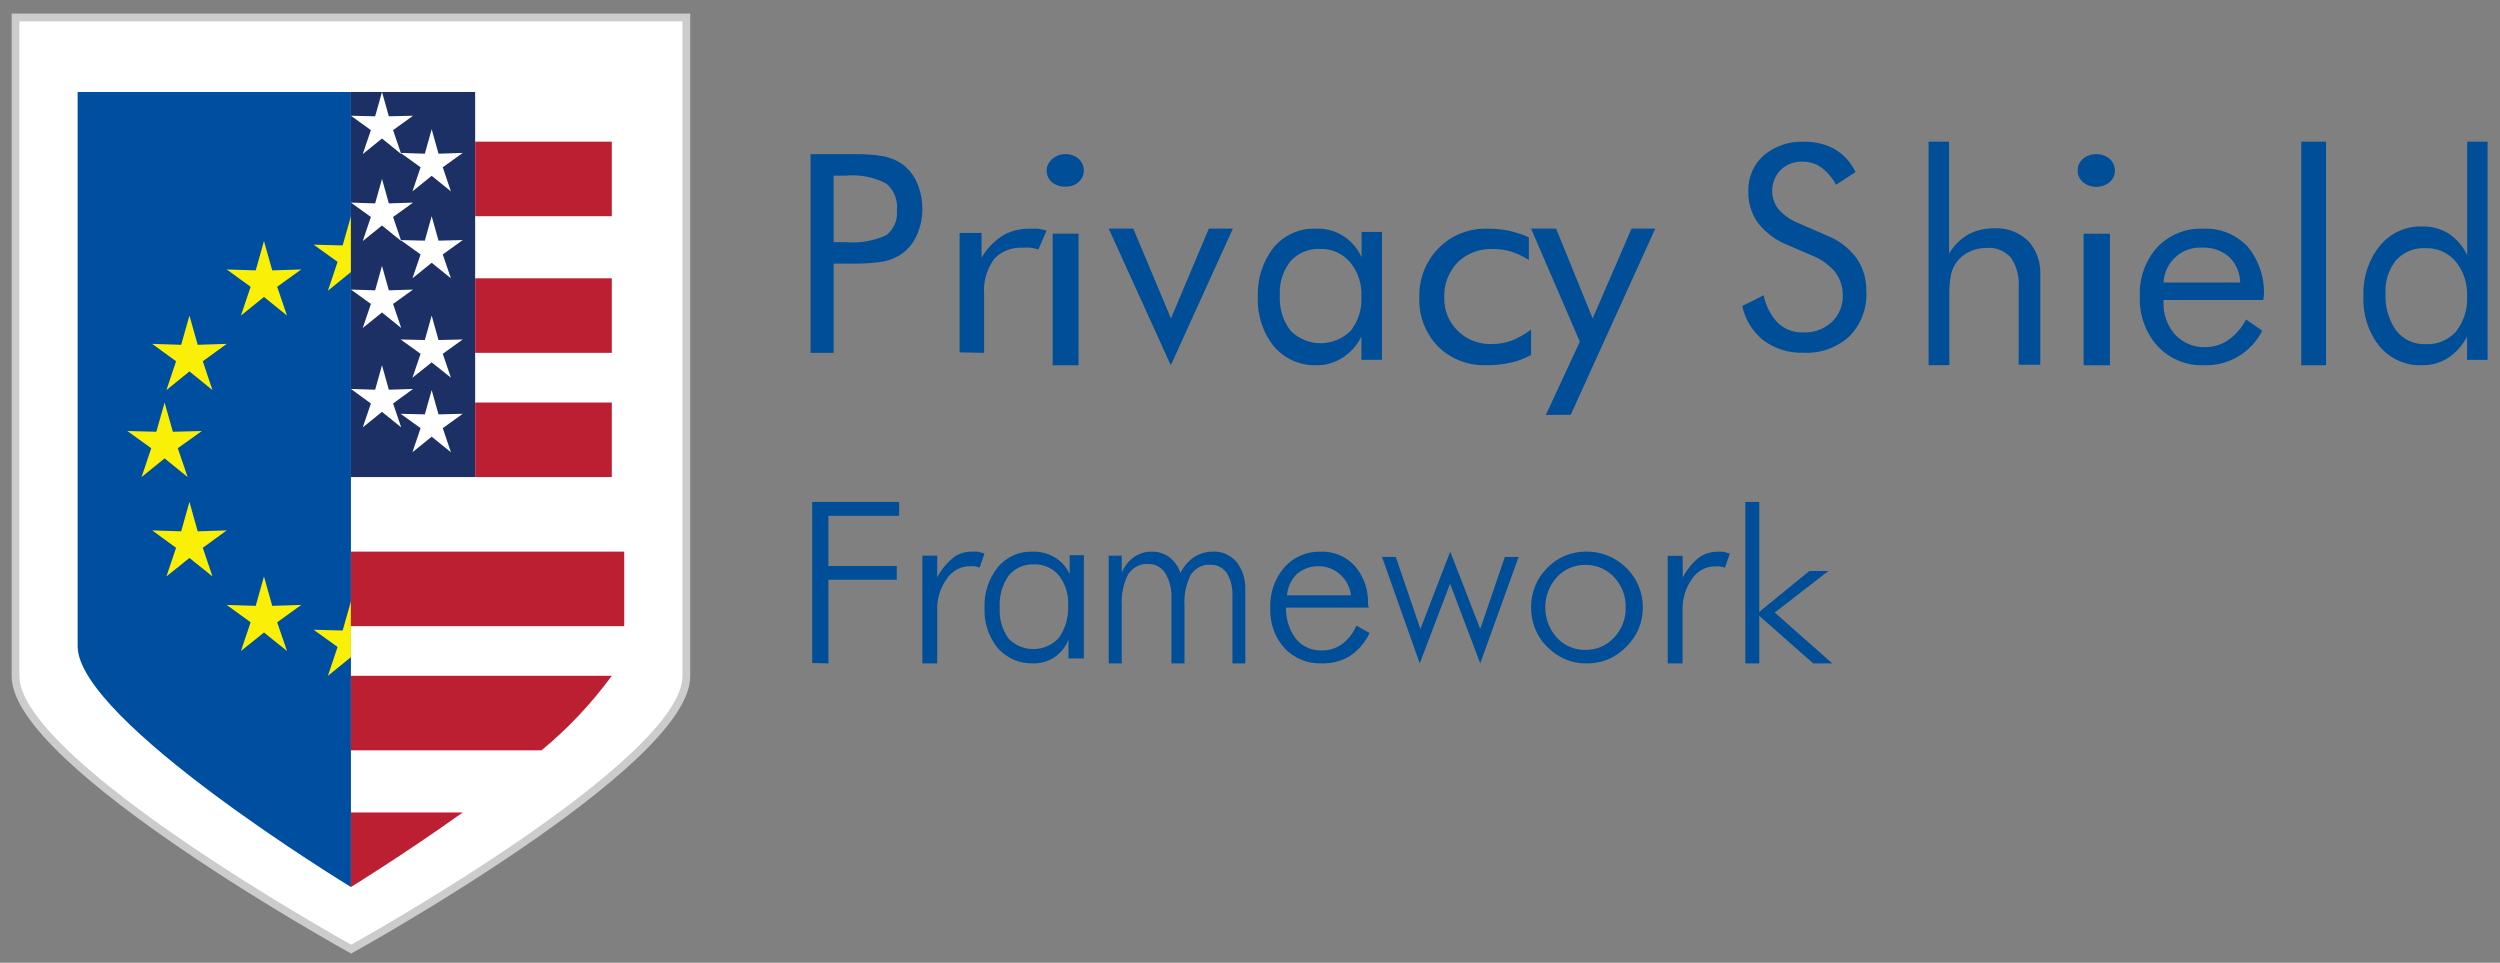 <?xml version="1.0" encoding="utf-8"?>
<!-- Generator: Adobe Illustrator 16.0.0, SVG Export Plug-In . SVG Version: 6.00 Build 0)  -->
<!DOCTYPE svg PUBLIC "-//W3C//DTD SVG 1.1//EN" "http://www.w3.org/Graphics/SVG/1.1/DTD/svg11.dtd">
<svg version="1.1" id="Layer_1" xmlns="http://www.w3.org/2000/svg" xmlns:xlink="http://www.w3.org/1999/xlink" x="0px" y="0px"
	 width="161px" height="62px" viewBox="0 0 161 62" enable-background="new 0 0 161 62" xml:space="preserve">
<rect x="0" y="0" width="161" height="62" fill="#808080" stroke="none"/>
<title>logoPrivacyShield</title>
<desc>Created with Sketch.</desc>
<g id="Welcome">
	<g id="homepage" transform="translate(-943, -2686)">
		<g id="Stats" transform="translate(202, 2435)">
			<g id="logoPrivacyShield" transform="translate(742, 252.123)">
				<path id="Shape" fill="#FFFFFF" stroke="#CCCCCC" stroke-width="0.5" d="M43.2,42.426C43.2,48.076,21.616,60,21.616,60
					S0,48.076,0,42.426V0h43.2V42.426z"/>
				<path id="Shape_1_" fill="#004E9F" d="M21.6,4.8H4v35.694C4,45.296,21.6,56,21.6,56V4.8z"/>
				<polygon id="Shape_2_" fill="#FAEF07" points="16,39.61 14.517,40.8 15.14,38.953 13.6,37.834 15.468,37.894 16,36
					16.532,37.894 18.4,37.834 16.849,38.953 17.483,40.8 				"/>
				<polygon id="Shape_3_" fill="#FAEF07" points="11.2,34.809 9.717,36 10.34,34.155 8.8,33.034 10.668,33.094 11.2,31.199
					11.732,33.094 13.6,33.034 12.061,34.155 12.683,36 				"/>
				<polygon id="Shape_4_" fill="#FAEF07" points="9.6,28.397 8.117,29.6 8.74,27.742 7.2,26.634 9.068,26.682 9.6,24.8
					10.132,26.682 12,26.634 10.449,27.742 11.083,29.6 				"/>
				<polygon id="Shape_5_" fill="#FAEF07" points="11.2,22.797 9.717,24 10.34,22.142 8.8,21.022 10.668,21.082 11.2,19.2
					11.732,21.082 13.6,21.022 12.061,22.142 12.683,24 				"/>
				<polygon id="Shape_6_" fill="#FAEF07" points="16,18 14.517,19.2 15.14,17.346 13.6,16.23 15.468,16.289 16,14.4 16.532,16.289
					18.4,16.23 16.849,17.346 17.483,19.2 				"/>
				<polygon id="Shape_7_" fill="#FAEF07" points="19.2,14.634 20.74,15.742 20.117,17.6 21.6,16.397 21.6,12.8 21.068,14.682
					"/>
				<polygon id="Shape_8_" fill="#FAEF07" points="21.068,39.482 19.2,39.434 20.74,40.541 20.117,42.401 21.6,41.198 21.6,37.6
									"/>
				<rect id="Rectangle-path" x="21.6" y="4.8" fill="#1D3065" width="8" height="24.8"/>
				<polygon id="Shape_9_" fill="#FFFFFF" points="23.6,25.4 22.362,26.4 22.886,24.863 21.6,23.925 23.16,23.975 23.6,22.4
					24.041,23.975 25.6,23.925 24.314,24.863 24.838,26.4 				"/>
				<polygon id="Shape_10_" fill="#FFFFFF" points="23.6,19 22.362,20 22.886,18.45 21.6,17.525 23.16,17.575 23.6,16
					24.041,17.575 25.6,17.525 24.314,18.45 24.838,20 				"/>
				<polygon id="Shape_11_" fill="#FFFFFF" points="23.6,13.4 22.362,14.4 22.886,12.85 21.6,11.925 23.16,11.975 23.6,10.4
					24.041,11.975 25.6,11.925 24.314,12.85 24.838,14.4 				"/>
				<polygon id="Shape_12_" fill="#FFFFFF" points="23.6,7.797 22.362,8.8 22.886,7.258 21.6,6.33 23.16,6.367 23.6,4.8
					24.041,6.367 25.6,6.33 24.314,7.258 24.838,8.8 				"/>
				<polygon id="Shape_13_" fill="#FFFFFF" points="26.8,27 25.562,28 26.086,26.45 24.8,25.525 26.359,25.563 26.8,24
					27.24,25.563 28.8,25.525 27.514,26.45 28.038,28 				"/>
				<polygon id="Shape_14_" fill="#FFFFFF" points="26.8,22.213 25.562,23.2 26.086,21.662 24.8,20.738 26.359,20.775 26.8,19.2
					27.24,20.775 28.8,20.738 27.514,21.662 28.038,23.2 				"/>
				<polygon id="Shape_15_" fill="#FFFFFF" points="26.8,15.8 25.562,16.8 26.086,15.262 24.8,14.338 26.359,14.375 26.8,12.8
					27.24,14.375 28.8,14.338 27.514,15.262 28.038,16.8 				"/>
				<polygon id="Shape_16_" fill="#FFFFFF" points="26.8,10.2 25.562,11.2 26.086,9.65 24.8,8.725 26.359,8.775 26.8,7.2
					27.24,8.775 28.8,8.725 27.514,9.65 28.038,11.2 				"/>
				<rect id="Rectangle-path_1_" x="21.6" y="34.401" fill="#BD1F32" width="17.6" height="4.799"/>
				<rect id="Rectangle-path_2_" x="29.6" y="8" fill="#BD1F32" width="8.8" height="4.8"/>
				<rect id="Rectangle-path_3_" x="29.6" y="16.8" fill="#BD1F32" width="8.8" height="4.8"/>
				<rect id="Rectangle-path_4_" x="29.6" y="24.8" fill="#BD1F32" width="8.8" height="4.8"/>
				<path id="Shape_17_" fill="#BD1F32" d="M21.6,47.199h12.272c1.694-1.396,3.215-3.01,4.528-4.799H21.6V47.199z"/>
				<path id="Shape_18_" fill="#BD1F32" d="M21.6,56c0,0,3.349-2.055,7.2-4.801h-7.2V56z"/>
				<path id="Shape_19_" fill="#004E97" d="M52.686,15.853V21.6H51.2V8.805h2.682c0.691-0.021,1.382,0.027,2.063,0.145
					c0.41,0.085,0.799,0.25,1.145,0.485c0.421,0.306,0.752,0.719,0.959,1.197c0.235,0.533,0.354,1.11,0.351,1.692
					c0.004,0.58-0.115,1.153-0.351,1.682c-0.204,0.482-0.536,0.899-0.959,1.208c-0.346,0.238-0.734,0.406-1.145,0.495
					c-0.682,0.113-1.372,0.161-2.063,0.145H52.686z M52.686,14.47h0.763c0.905,0.084,1.816-0.073,2.641-0.454
					c0.485-0.386,0.738-0.994,0.67-1.609c0.072-0.651-0.188-1.294-0.691-1.713c-0.807-0.417-1.716-0.593-2.62-0.506h-0.763V14.47z"
					/>
				<path id="Shape_20_" fill="#004E97" d="M60.8,21.57v-7.694h1.412v1.599c0.315-0.558,0.782-1.047,1.364-1.43
					c0.511-0.297,1.123-0.451,1.747-0.437c0.183-0.01,0.367-0.01,0.55,0c0.178,0.03,0.354,0.07,0.526,0.119l-0.526,1.211
					c-0.167-0.048-0.34-0.084-0.515-0.109c-0.155-0.014-0.312-0.014-0.467,0c-0.746-0.04-1.462,0.247-1.89,0.754
					c-0.475,0.687-0.691,1.475-0.623,2.264V21.6L60.8,21.57z"/>
				<path id="Shape_21_" fill="#004E97" d="M66.4,9.837c0.024-0.424,0.322-0.797,0.763-0.957c0.441-0.16,0.945-0.077,1.293,0.213
					c0.222,0.206,0.345,0.48,0.343,0.766c0.004,0.286-0.125,0.561-0.358,0.758c-0.232,0.197-0.546,0.299-0.866,0.281
					c-0.313,0.002-0.616-0.104-0.845-0.295C66.514,10.395,66.395,10.12,66.4,9.837z M66.792,22.4v-8.474h1.665V22.4H66.792z"/>
				<polygon id="Shape_22_" fill="#004E97" points="74.4,22.4 70.4,13.6 71.983,13.6 74.411,19.385 76.848,13.6 78.4,13.6 				"/>
				<path id="Shape_23_" fill="#004E97" d="M88,13.816v8.231h-1.326V20.55c-0.277,0.564-0.701,1.039-1.223,1.37
					c-0.5,0.32-1.077,0.486-1.664,0.478c-1.049,0.038-2.059-0.41-2.755-1.221c-0.712-0.894-1.079-2.029-1.027-3.187
					c-0.046-1.156,0.319-2.29,1.027-3.187c0.685-0.806,1.687-1.248,2.724-1.2c1.246-0.056,2.402,0.669,2.929,1.837v-1.625H88z
					 M86.674,18.001c0.045-0.816-0.217-1.619-0.729-2.241c-0.488-0.563-1.191-0.875-1.922-0.85
					c-0.719-0.042-1.418,0.245-1.912,0.786c-0.49,0.612-0.736,1.395-0.688,2.188c-0.054,0.826,0.191,1.644,0.688,2.294
					c1.084,1.069,2.791,1.069,3.875,0C86.469,19.566,86.714,18.789,86.674,18.001z"/>
				<path id="Shape_24_" fill="#004E97" d="M97.6,20.103v1.627c-0.398,0.231-0.834,0.399-1.288,0.497
					c-0.508,0.118-1.028,0.174-1.55,0.169c-1.182,0.049-2.328-0.389-3.156-1.205c-0.822-0.859-1.254-2.001-1.201-3.17
					c-0.035-1.175,0.412-2.315,1.244-3.171c0.824-0.834,1.977-1.289,3.167-1.247c0.462-0.002,0.924,0.043,1.376,0.137
					c0.437,0.096,0.861,0.238,1.267,0.423v1.458c-0.341-0.219-0.707-0.396-1.092-0.528c-0.392-0.123-0.801-0.183-1.212-0.18
					c-0.852-0.036-1.679,0.274-2.282,0.856c-0.595,0.625-0.905,1.455-0.862,2.304c-0.018,0.79,0.297,1.554,0.873,2.114
					c0.574,0.565,1.365,0.872,2.184,0.846c0.439,0,0.877-0.075,1.289-0.222C96.799,20.626,97.217,20.388,97.6,20.103z"/>
				<polygon id="Shape_25_" fill="#004E97" points="98.553,25.6 100.741,20.879 97.6,13.6 99.213,13.6 101.568,19.382 104.071,13.6
					105.6,13.6 100.154,25.59 				"/>
				<path id="Shape_26_" fill="#004E97" d="M116.676,14.057c0.742,0.294,1.393,0.789,1.876,1.432
					c0.425,0.611,0.649,1.343,0.64,2.091c0.074,1.105-0.328,2.188-1.104,2.969c-0.814,0.732-1.883,1.108-2.97,1.045
					c-0.907,0.029-1.8-0.247-2.536-0.784c-0.703-0.556-1.192-1.343-1.382-2.227l1.382-0.69c0.129,0.673,0.447,1.294,0.918,1.788
					c0.441,0.406,1.021,0.623,1.618,0.606c0.679,0.032,1.341-0.208,1.846-0.669c0.476-0.449,0.735-1.086,0.712-1.746
					c0.004-0.547-0.178-1.079-0.516-1.505c-0.406-0.469-0.92-0.828-1.496-1.045l-1.546-0.669c-0.749-0.293-1.407-0.784-1.907-1.422
					c-0.434-0.606-0.65-1.343-0.619-2.09c-0.013-0.881,0.366-1.722,1.031-2.289c0.725-0.591,1.639-0.892,2.567-0.847
					c0.694-0.017,1.381,0.153,1.99,0.491c0.571,0.346,1.03,0.855,1.319,1.463l-1.258,0.815c-0.233-0.44-0.561-0.823-0.959-1.119
					c-0.354-0.247-0.776-0.375-1.206-0.366c-0.52-0.022-1.025,0.17-1.402,0.533c-0.677,0.693-0.73,1.792-0.124,2.55
					c0.361,0.391,0.807,0.695,1.299,0.889L116.676,14.057z"/>
				<path id="Shape_27_" fill="#004E97" d="M123.2,22.4V8h1.318v7.205c0.308-0.516,0.733-0.939,1.237-1.228
					c0.515-0.272,1.082-0.407,1.656-0.395c0.802-0.052,1.591,0.235,2.197,0.801c0.539,0.58,0.824,1.376,0.787,2.193v5.791h-1.391
					v-4.979c0.052-0.683-0.126-1.364-0.5-1.919c-0.409-0.447-0.982-0.677-1.564-0.625c-0.38-0.008-0.758,0.074-1.104,0.241
					c-0.324,0.146-0.608,0.376-0.828,0.669c-0.168,0.227-0.289,0.488-0.357,0.768c-0.092,0.487-0.129,0.984-0.113,1.48v4.387
					L123.2,22.4z"/>
				<path id="Shape_28_" fill="#004E97" d="M132.801,9.845c-0.006-0.279,0.12-0.548,0.346-0.743c0.479-0.402,1.229-0.402,1.707,0
					c0.225,0.205,0.348,0.479,0.346,0.765c0.006,0.279-0.119,0.548-0.346,0.743c-0.478,0.402-1.229,0.402-1.707,0
					C132.916,10.408,132.79,10.131,132.801,9.845z M133.184,22.4v-8.469h1.695V22.4H133.184z"/>
				<path id="Shape_29_" fill="#004E97" d="M144.752,18.195h-6.42v0.126c-0.035,0.771,0.23,1.525,0.742,2.101
					c0.498,0.539,1.203,0.834,1.935,0.809c0.524,0.006,1.038-0.148,1.475-0.441c0.487-0.346,0.884-0.803,1.161-1.334l1.045,0.715
					c-0.709,1.412-2.17,2.281-3.743,2.227c-1.13,0.044-2.224-0.404-3.001-1.229c-0.787-0.883-1.196-2.042-1.141-3.225
					c-0.051-1.159,0.355-2.291,1.13-3.151c0.769-0.807,1.849-1.239,2.96-1.187c1.073-0.051,2.115,0.371,2.854,1.156
					c0.729,0.882,1.103,2.006,1.047,3.151L144.752,18.195z M143.268,17.071c-0.01-0.628-0.27-1.226-0.722-1.66
					c-0.49-0.412-1.118-0.623-1.757-0.588c-1.296-0.06-2.395,0.946-2.457,2.248H143.268z"/>
				<polygon id="Shape_30_" fill="#004E97" points="147.2,22.4 147.2,8 148.8,8 148.8,22.4 				"/>
				<path id="Shape_31_" fill="#004E97" d="M159.2,8v14.054h-1.322v-1.509c-0.283,0.564-0.704,1.041-1.22,1.381
					c-0.502,0.321-1.082,0.484-1.671,0.471c-1.05,0.045-2.063-0.407-2.757-1.23c-0.711-0.901-1.077-2.045-1.025-3.211
					c-0.05-1.166,0.315-2.31,1.025-3.211c0.682-0.847,1.697-1.32,2.757-1.284c0.601-0.018,1.194,0.142,1.712,0.46
					c0.512,0.341,0.923,0.822,1.189,1.392V8H159.2z M157.878,17.944c0.036-0.817-0.229-1.617-0.738-2.237
					c-0.497-0.569-1.21-0.879-1.948-0.845c-0.705-0.041-1.394,0.24-1.885,0.771c-0.481,0.596-0.724,1.363-0.678,2.141
					c-0.045,0.858,0.197,1.707,0.688,2.398c0.467,0.583,1.169,0.904,1.896,0.867c0.735,0.043,1.451-0.254,1.957-0.813
					C157.674,19.585,157.926,18.77,157.878,17.944z"/>
				<polygon id="Shape_32_" fill="#004E97" points="51.305,41.578 51.305,31.2 56.905,31.2 56.905,32.095 52.35,32.095
					52.35,35.327 56.752,35.327 56.752,36.211 52.35,36.211 52.35,41.6 				"/>
				<path id="Shape_33_" fill="#004E97" d="M59.358,36.057c0.259-0.491,0.613-0.925,1.042-1.275
					c0.343-0.253,0.758-0.387,1.184-0.381h0.414L62.4,34.52l-0.308,0.905l-0.319-0.083h-0.332c-0.593,0.006-1.144,0.311-1.467,0.811
					c-0.424,0.588-0.641,1.301-0.616,2.026V41.6H58.4v-6.938h0.958V36.057z"/>
				<path id="Shape_34_" fill="#004E97" d="M67.809,41.28v-1.209c-0.181,0.467-0.5,0.864-0.912,1.141
					c-0.413,0.266-0.896,0.4-1.385,0.388c-0.856,0.022-1.679-0.336-2.252-0.98c-0.596-0.729-0.901-1.656-0.856-2.601
					c-0.04-0.941,0.26-1.866,0.845-2.601c0.553-0.675,1.386-1.05,2.252-1.015c0.505-0.014,1.005,0.117,1.441,0.376
					c0.42,0.251,0.751,0.631,0.946,1.083v-1.23H68.8v6.648H67.809z M63.384,38.03c-0.045,0.709,0.159,1.412,0.575,1.984
					c0.432,0.435,1.019,0.674,1.627,0.664c0.609-0.012,1.188-0.271,1.604-0.721c0.426-0.612,0.636-1.352,0.597-2.1
					c0.038-0.693-0.174-1.379-0.597-1.928c-0.405-0.474-1.003-0.734-1.622-0.707c-0.631-0.025-1.237,0.254-1.633,0.754
					C63.527,36.577,63.333,37.301,63.384,38.03z"/>
				<path id="Shape_35_" fill="#004E97" d="M71.241,41.6H70.4v-6.936h0.841v1.083c0.177-0.41,0.451-0.756,0.789-0.999
					c0.346-0.233,0.741-0.353,1.143-0.346c0.395-0.009,0.784,0.111,1.122,0.346c0.327,0.249,0.581,0.605,0.727,1.023
					c0.214-0.422,0.518-0.773,0.883-1.023c0.372-0.232,0.791-0.352,1.215-0.346c0.565-0.033,1.117,0.209,1.517,0.667
					c0.393,0.505,0.594,1.168,0.561,1.844V41.6h-0.831v-4.307c0.033-0.545-0.099-1.087-0.374-1.533
					c-0.261-0.343-0.643-0.531-1.039-0.512c-0.49-0.043-0.965,0.197-1.267,0.642c-0.313,0.624-0.454,1.341-0.405,2.058V41.6H74.44
					v-4.307c0.011-0.561-0.142-1.109-0.436-1.558c-0.255-0.354-0.639-0.552-1.039-0.535c-0.504-0.048-0.996,0.198-1.309,0.654
					c-0.314,0.618-0.459,1.331-0.416,2.046V41.6z"/>
				<path id="Shape_36_" fill="#004E97" d="M87.154,38.006h-5.336c-0.019,0.725,0.209,1.436,0.646,2.019
					c0.402,0.487,1.012,0.762,1.647,0.741c0.467,0.008,0.922-0.133,1.303-0.399c0.416-0.308,0.738-0.722,0.934-1.197l0.853,0.468
					c-0.275,0.598-0.71,1.109-1.257,1.482c-0.549,0.334-1.187,0.5-1.832,0.479c-0.904,0.031-1.777-0.326-2.396-0.98
					c-0.625-0.708-0.951-1.627-0.91-2.566c-0.047-0.964,0.277-1.91,0.91-2.645c0.583-0.652,1.426-1.02,2.305-1.004
					c0.848-0.037,1.666,0.302,2.235,0.924c0.587,0.689,0.887,1.574,0.841,2.475L87.154,38.006z M86.002,37.219
					c-0.081-0.769-0.582-1.431-1.305-1.725c-0.723-0.293-1.55-0.169-2.152,0.322c-0.389,0.369-0.623,0.87-0.657,1.402H86.002z"/>
				<polygon id="Shape_37_" fill="#004E97" points="90.432,41.6 88,34.742 88.887,34.742 90.475,39.38 92.395,34.401 94.326,39.38
					95.912,34.742 96.8,34.742 94.326,41.6 92.385,36.465 				"/>
				<path id="Shape_38_" fill="#004E97" d="M101.104,41.598c-0.467,0.004-0.929-0.094-1.355-0.286
					c-0.422-0.195-0.805-0.466-1.131-0.8c-0.326-0.324-0.584-0.713-0.758-1.143c-0.172-0.439-0.26-0.908-0.26-1.382
					c-0.002-0.478,0.091-0.952,0.271-1.394c0.18-0.428,0.441-0.816,0.77-1.143c0.32-0.334,0.705-0.598,1.13-0.777
					c0.434-0.182,0.898-0.274,1.368-0.273c1.469-0.021,2.807,0.854,3.391,2.216c0.361,0.882,0.361,1.872,0,2.753
					c-0.184,0.43-0.449,0.817-0.78,1.143c-0.321,0.338-0.706,0.609-1.13,0.8C102.141,41.52,101.623,41.617,101.104,41.598z
					 M101.104,40.729c0.694,0.014,1.361-0.272,1.832-0.787c0.502-0.518,0.775-1.219,0.758-1.942c0.019-0.726-0.25-1.429-0.746-1.954
					c-0.478-0.513-1.146-0.799-1.844-0.788c-0.697-0.015-1.367,0.271-1.842,0.788c-0.996,1.104-0.996,2.793,0,3.896
					c0.482,0.525,1.168,0.813,1.877,0.787H101.104z"/>
				<path id="Shape_39_" fill="#004E97" d="M107.371,36.064c0.254-0.489,0.604-0.923,1.029-1.274
					c0.344-0.25,0.758-0.383,1.184-0.381c0.133-0.012,0.268-0.012,0.402,0l0.414,0.119l-0.309,0.904l-0.331-0.082h-0.319
					c-0.596,0.006-1.15,0.309-1.479,0.809c-0.415,0.591-0.626,1.302-0.604,2.024V41.6H106.4v-6.93h0.958L107.371,36.064z"/>
				<polygon id="Shape_40_" fill="#004E97" points="111.4,41.6 111.4,31.2 112.297,31.2 112.297,38.283 115.518,35.651
					116.746,35.651 113.293,38.324 117,41.6 115.771,41.6 112.297,38.538 112.297,41.6 				"/>
			</g>
		</g>
	</g>
</g>
</svg>
